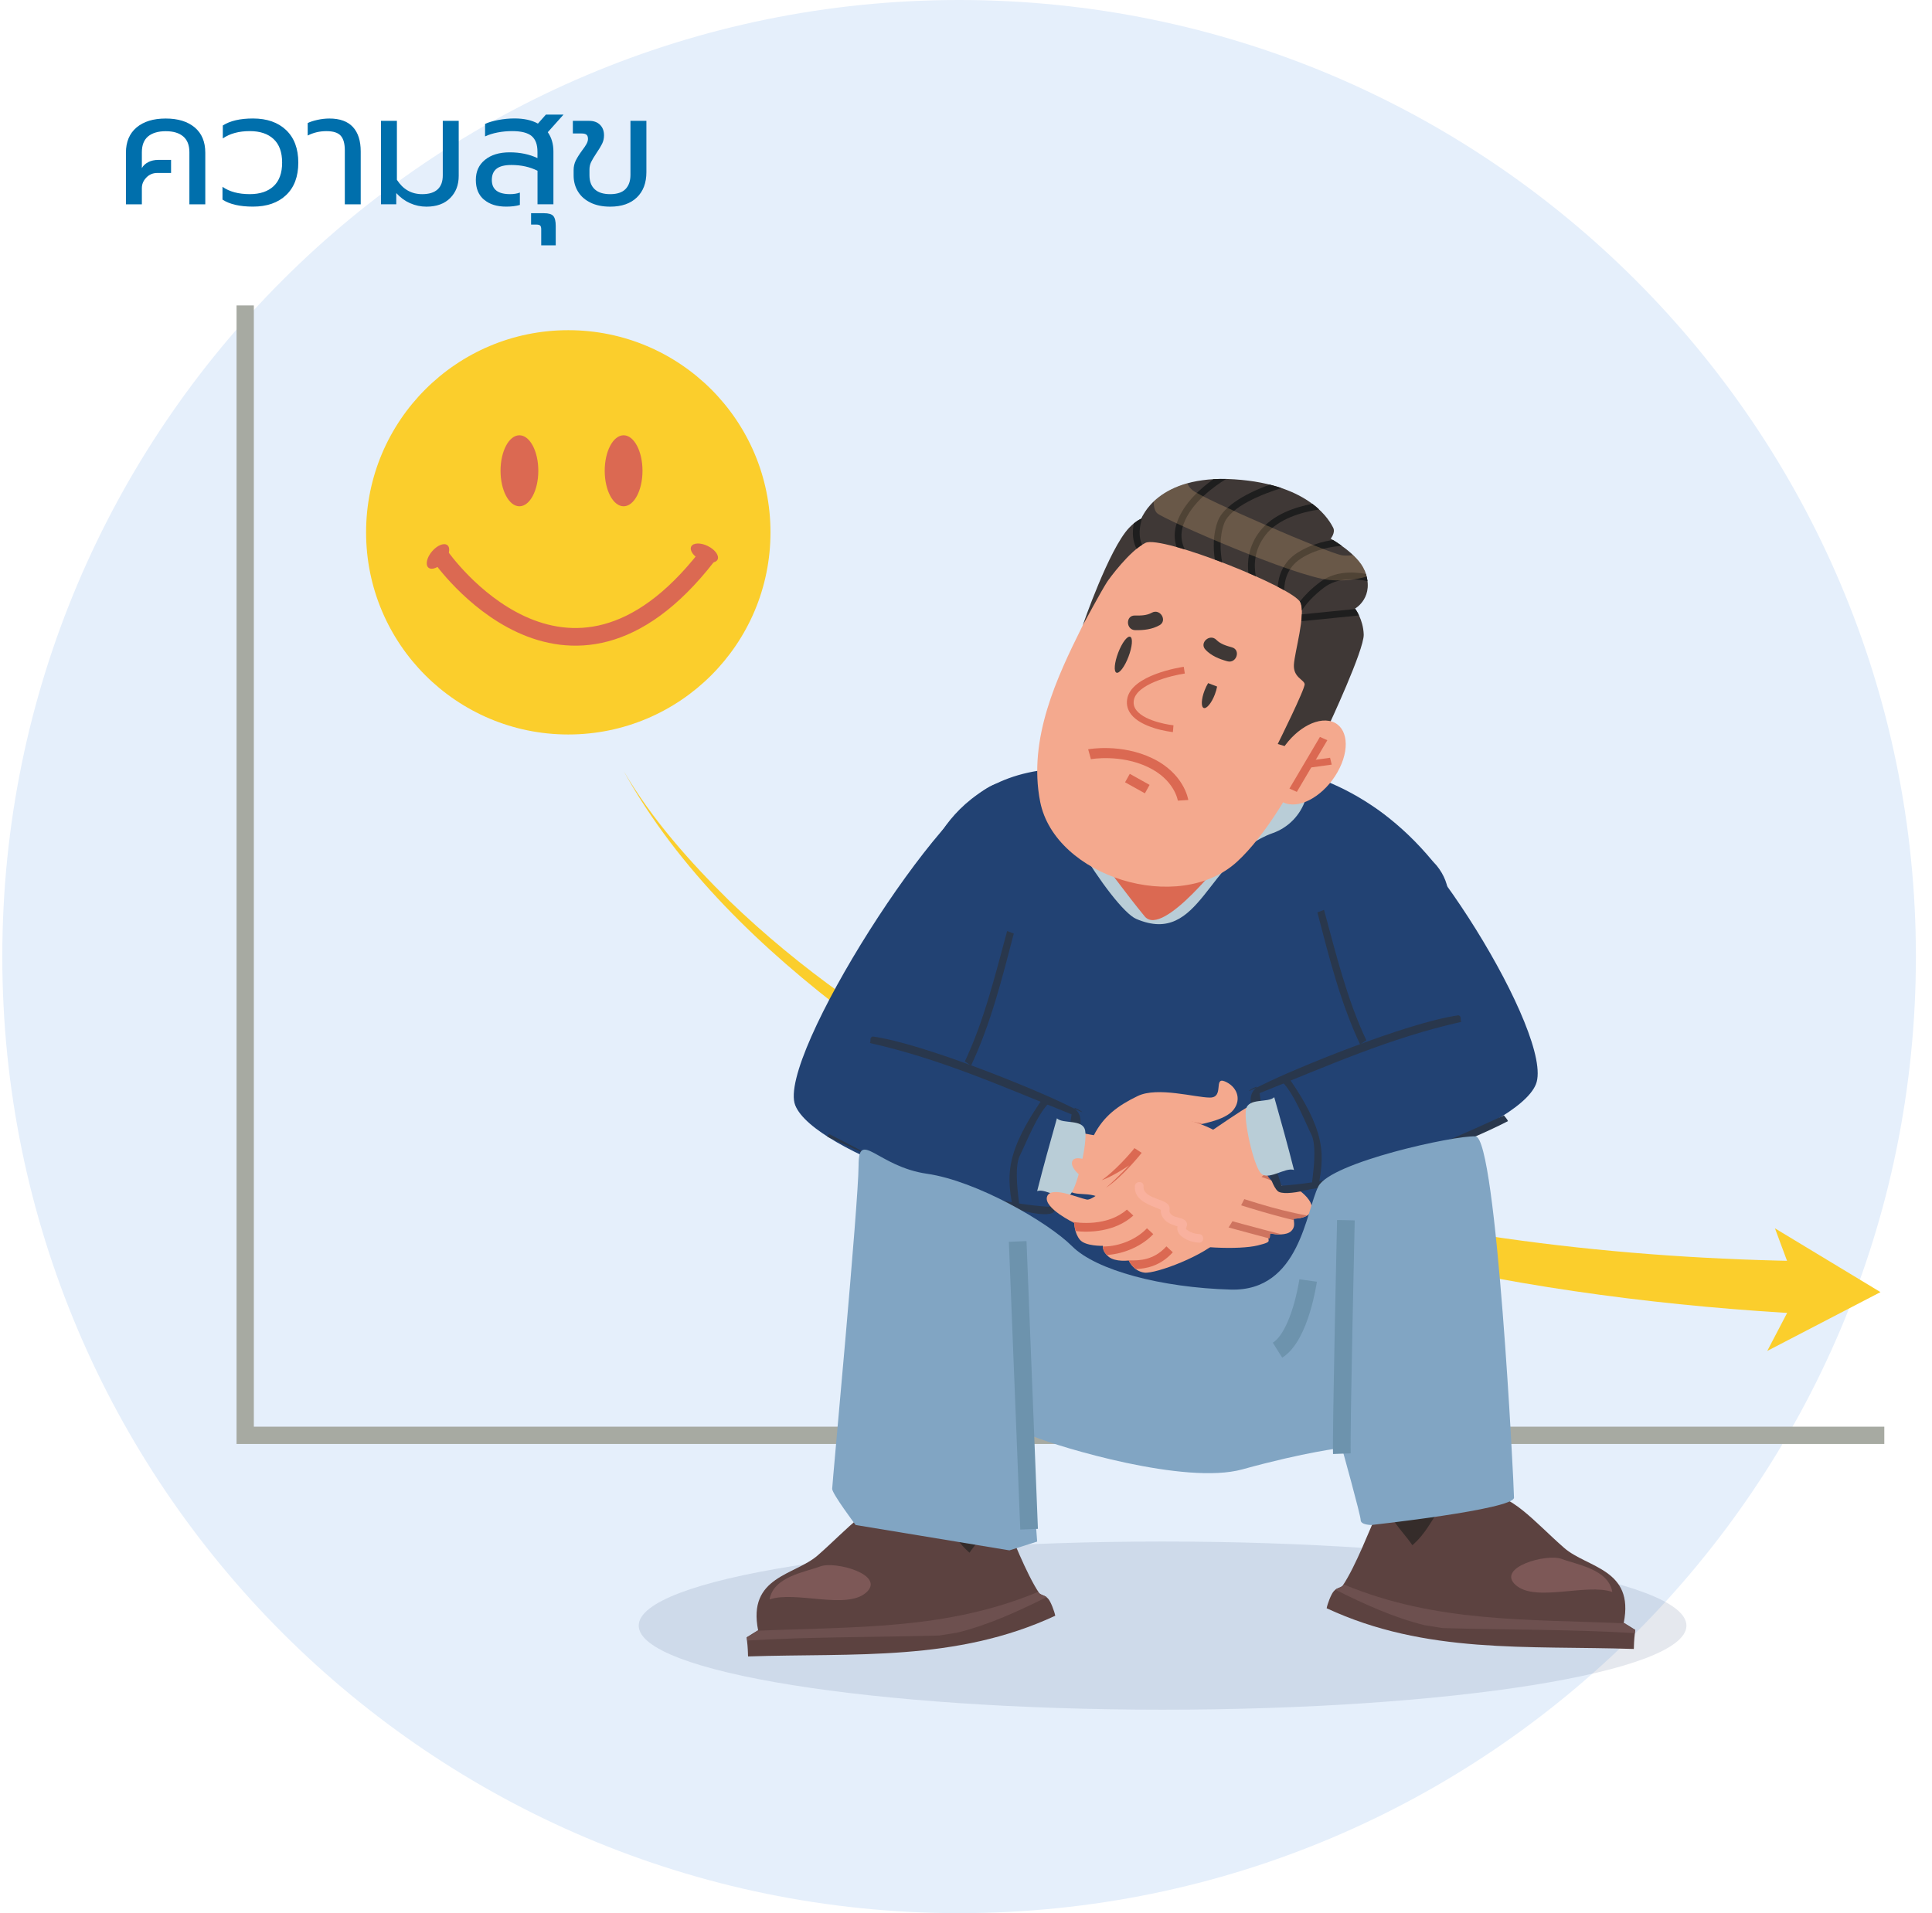 <svg width="105" height="104" viewBox="0 0 105 104" fill="none" xmlns="http://www.w3.org/2000/svg">
<g clip-path="url(#clip0_1375_6183)">
<path d="M52.125 104C80.844 104 104.125 80.719 104.125 52C104.125 23.281 80.844 0 52.125 0C23.406 0 0.125 23.281 0.125 52C0.125 80.719 23.406 104 52.125 104Z" fill="#E5EFFB"/>
<path opacity="0.12" d="M63.184 92.94C78.907 92.94 91.654 90.894 91.654 88.37C91.654 85.845 78.907 83.799 63.184 83.799C47.46 83.799 34.713 85.845 34.713 88.37C34.713 90.894 47.46 92.94 63.184 92.94Z" fill="#224273"/>
<path d="M6.844 8.301C6.844 7.712 7.036 7.257 7.419 6.931C7.805 6.606 8.333 6.443 9.004 6.443C9.675 6.443 10.195 6.604 10.581 6.926C10.966 7.249 11.157 7.707 11.157 8.301V11.107H10.293V8.276C10.293 7.89 10.18 7.605 9.955 7.415C9.73 7.224 9.412 7.132 9.006 7.132C8.601 7.132 8.276 7.227 8.048 7.415C7.822 7.605 7.71 7.89 7.71 8.276V9.139C7.782 9.004 7.9 8.894 8.058 8.814C8.215 8.731 8.403 8.691 8.618 8.691H9.297V9.402H8.551C8.313 9.402 8.115 9.485 7.953 9.652C7.79 9.82 7.71 10.01 7.71 10.226V11.107H6.844V8.301Z" fill="#006FAC"/>
<path d="M12.092 10.852V10.156C12.47 10.421 12.965 10.554 13.576 10.554C14.129 10.554 14.56 10.409 14.87 10.121C15.178 9.833 15.333 9.405 15.333 8.839C15.333 8.274 15.178 7.848 14.87 7.56C14.562 7.272 14.132 7.127 13.576 7.127C12.983 7.127 12.495 7.26 12.109 7.525V6.822C12.505 6.567 13.05 6.441 13.746 6.441C14.51 6.441 15.111 6.652 15.551 7.072C15.992 7.493 16.212 8.083 16.212 8.839C16.212 9.595 15.992 10.186 15.551 10.604C15.111 11.022 14.507 11.232 13.746 11.232C13.033 11.232 12.482 11.105 12.094 10.852H12.092Z" fill="#006FAC"/>
<path d="M18.74 8.173C18.74 7.813 18.668 7.547 18.52 7.38C18.372 7.212 18.112 7.129 17.739 7.129C17.366 7.129 17.038 7.209 16.723 7.367V6.689C16.858 6.621 17.035 6.564 17.253 6.516C17.471 6.468 17.686 6.443 17.902 6.443C18.472 6.443 18.9 6.599 19.181 6.906C19.464 7.214 19.604 7.657 19.604 8.233V11.107H18.74V8.173Z" fill="#006FAC"/>
<path d="M22.287 11.046C22.007 10.921 21.756 10.738 21.536 10.495V11.106H20.705V6.57H21.571V9.774C21.904 10.295 22.362 10.555 22.945 10.555C23.313 10.555 23.591 10.47 23.781 10.297C23.972 10.125 24.064 9.869 24.064 9.529V6.57H24.93V9.564C24.93 10.055 24.775 10.458 24.465 10.768C24.154 11.078 23.724 11.234 23.176 11.234C22.865 11.234 22.57 11.171 22.29 11.046H22.287Z" fill="#006FAC"/>
<path d="M26.307 10.857C26.009 10.607 25.861 10.248 25.861 9.783C25.861 9.317 26.026 8.959 26.357 8.689C26.687 8.419 27.135 8.281 27.701 8.281C28.267 8.281 28.765 8.386 29.21 8.594V8.246C29.21 7.856 29.105 7.573 28.893 7.395C28.68 7.217 28.329 7.127 27.836 7.127C27.566 7.127 27.298 7.152 27.04 7.202C26.78 7.252 26.555 7.325 26.362 7.415V6.737C26.537 6.652 26.775 6.581 27.078 6.524C27.381 6.466 27.676 6.439 27.964 6.439C28.472 6.439 28.898 6.531 29.235 6.719L29.669 6.229H30.627L29.771 7.187C29.974 7.475 30.077 7.823 30.077 8.231V11.105H29.213V9.282C28.8 9.075 28.329 8.969 27.796 8.969C27.428 8.969 27.158 9.037 26.988 9.172C26.815 9.307 26.73 9.51 26.73 9.783C26.73 10.299 27.06 10.554 27.721 10.554C27.924 10.554 28.102 10.526 28.254 10.469V11.14C28.052 11.202 27.801 11.232 27.508 11.232C27.005 11.232 26.605 11.107 26.309 10.854L26.307 10.857Z" fill="#006FAC"/>
<path d="M29.414 12.471C29.414 12.368 29.396 12.301 29.359 12.263C29.321 12.226 29.251 12.208 29.144 12.208H28.863V11.59H29.559C29.814 11.59 29.985 11.64 30.072 11.742C30.16 11.845 30.203 12.025 30.203 12.286V13.337H29.414V12.471Z" fill="#006FAC"/>
<path d="M32.109 11.021C31.809 10.881 31.578 10.68 31.418 10.423C31.258 10.165 31.175 9.869 31.175 9.537V9.249C31.175 9.056 31.215 8.881 31.293 8.723C31.373 8.565 31.488 8.38 31.641 8.172C31.749 8.032 31.829 7.914 31.879 7.819C31.929 7.724 31.956 7.637 31.956 7.552C31.956 7.444 31.929 7.369 31.876 7.324C31.824 7.279 31.734 7.256 31.608 7.256H31.133V6.57H32.024C32.272 6.57 32.469 6.643 32.612 6.786C32.757 6.931 32.827 7.121 32.827 7.359C32.827 7.521 32.792 7.674 32.725 7.812C32.657 7.95 32.555 8.12 32.419 8.318C32.284 8.52 32.187 8.685 32.127 8.808C32.066 8.933 32.036 9.068 32.036 9.216V9.529C32.036 9.857 32.132 10.11 32.319 10.287C32.51 10.465 32.79 10.555 33.163 10.555C33.536 10.555 33.814 10.463 33.994 10.28C34.174 10.097 34.264 9.837 34.264 9.504V6.57H35.13V9.359C35.13 9.942 34.958 10.4 34.612 10.733C34.267 11.066 33.784 11.234 33.163 11.234C32.755 11.234 32.402 11.164 32.104 11.021H32.109Z" fill="#006FAC"/>
<path d="M30.885 39.927C36.954 39.927 41.874 35.007 41.874 28.938C41.874 22.869 36.954 17.949 30.885 17.949C24.816 17.949 19.896 22.869 19.896 28.938C19.896 35.007 24.816 39.927 30.885 39.927Z" fill="#FBCE2C"/>
<path d="M28.229 27.522C28.796 27.522 29.256 26.658 29.256 25.592C29.256 24.526 28.796 23.662 28.229 23.662C27.663 23.662 27.203 24.526 27.203 25.592C27.203 26.658 27.663 27.522 28.229 27.522Z" fill="#DB6952"/>
<path d="M23.947 30.25C23.947 30.25 30.778 40.082 38.423 30.25" stroke="#DB6952" stroke-width="0.96" stroke-miterlimit="10"/>
<path d="M24.127 30.525C24.412 30.189 24.499 29.794 24.32 29.641C24.141 29.489 23.764 29.638 23.478 29.974C23.193 30.31 23.106 30.706 23.285 30.858C23.464 31.01 23.841 30.861 24.127 30.525Z" fill="#DB6952"/>
<path d="M38.998 30.418C39.101 30.207 38.865 29.878 38.469 29.683C38.074 29.488 37.669 29.501 37.565 29.712C37.461 29.923 37.698 30.252 38.093 30.447C38.489 30.642 38.894 30.629 38.998 30.418Z" fill="#DB6952"/>
<path d="M33.892 27.522C34.458 27.522 34.918 26.658 34.918 25.592C34.918 24.526 34.458 23.662 33.892 23.662C33.325 23.662 32.865 24.526 32.865 25.592C32.865 26.658 33.325 27.522 33.892 27.522Z" fill="#DB6952"/>
<path d="M33.893 41.912C35.434 44.543 37.482 46.841 39.642 48.973C47.309 56.363 57.099 61.189 67.227 64.207C77.377 67.176 88.008 68.435 98.563 68.563L98.471 71.447C90.791 71.046 83.102 70.077 75.617 68.285C65.174 65.817 54.941 61.714 46.286 55.294C41.425 51.617 36.869 47.281 33.893 41.912Z" fill="#FBCE2C"/>
<path d="M96.465 66.773L102.2 70.24L96.047 73.437L97.739 70.2L96.465 66.773Z" fill="#FBCE2C"/>
<path d="M13.326 16.604V78.025H102.408" stroke="#A7AAA2" stroke-width="0.94" stroke-miterlimit="10"/>
<path d="M48.419 73.859C47.988 76.475 47.878 80.343 47.535 82.648C47.192 84.953 46.867 85.667 46.691 87.697C49.798 87.539 52.566 87.163 55.38 85.804C54.661 84.358 54.323 83.802 53.888 82.01C53.455 80.217 55.938 77.101 54.784 75.244C53.628 73.386 50.233 74.45 48.419 73.862V73.859Z" fill="#352C2A"/>
<path d="M57.351 87.835C57.303 87.582 57.108 87.074 56.976 86.921C56.768 86.678 56.68 86.788 56.472 86.596C55.764 85.532 55.001 83.517 54.555 82.543C54.109 81.569 54.26 82.548 53.907 81.967C53.844 82.395 54.022 82.483 53.794 82.916C53.566 83.349 52.973 83.975 52.69 84.406C51.203 83.109 51.511 81.539 48.943 81.547C47.309 81.552 46.105 83.096 44.442 84.551C43.191 85.644 40.615 85.69 41.203 88.626C40.925 88.778 40.798 88.874 40.58 89.006C40.615 89.299 40.643 89.6 40.65 89.89C40.65 89.95 40.65 89.987 40.658 90.045C46.45 89.852 51.949 90.343 57.346 87.835H57.351Z" fill="#5C4240"/>
<path d="M52.022 88.753C53.739 88.327 55.304 87.606 56.883 86.82C56.761 86.74 56.633 86.695 56.493 86.638C56.463 86.625 56.45 86.558 56.423 86.535C51.414 88.625 46.455 88.415 41.131 88.65C41.131 88.655 41.134 88.653 41.131 88.658C40.978 88.823 40.791 88.913 40.588 89.001C40.595 89.061 40.6 89.121 40.605 89.181C44.085 88.973 47.562 89.006 51.044 88.908" fill="#6D504F"/>
<path d="M41.824 86.949C42.037 85.703 43.757 85.462 44.575 85.152C45.394 84.841 48.15 85.61 47.078 86.569C46.007 87.527 43.228 86.459 41.827 86.947L41.824 86.949Z" fill="#7D5857"/>
<path d="M81.035 73.455C81.466 76.071 81.576 79.938 81.919 82.244C82.262 84.549 82.587 85.262 82.763 87.292C79.656 87.135 76.888 86.759 74.074 85.4C74.793 83.953 75.13 83.397 75.566 81.605C75.999 79.813 73.516 76.697 74.67 74.839C75.826 72.982 79.221 74.046 81.035 73.458V73.455Z" fill="#352C2A"/>
<path d="M72.1 87.428C72.147 87.176 72.342 86.668 72.475 86.515C72.683 86.272 72.77 86.382 72.978 86.189C73.687 85.126 74.45 83.111 74.896 82.137C75.341 81.163 75.191 82.142 75.544 81.561C75.606 81.989 75.429 82.077 75.657 82.51C75.884 82.943 76.478 83.569 76.76 83.999C78.247 82.703 77.939 81.133 80.508 81.141C82.142 81.146 83.346 82.69 85.008 84.144C86.26 85.238 88.835 85.283 88.247 88.219C88.525 88.372 88.653 88.467 88.871 88.6C88.835 88.893 88.808 89.193 88.8 89.484C88.8 89.544 88.8 89.581 88.793 89.639C83.001 89.446 77.501 89.937 72.105 87.428H72.1Z" fill="#5C4240"/>
<path d="M77.431 88.349C75.714 87.923 74.15 87.202 72.57 86.416C72.693 86.336 72.821 86.291 72.961 86.234C72.991 86.221 73.003 86.153 73.031 86.131C78.04 88.221 82.998 88.011 88.323 88.246C88.323 88.251 88.32 88.249 88.323 88.254C88.475 88.419 88.663 88.509 88.866 88.596C88.858 88.656 88.853 88.717 88.848 88.777C85.369 88.569 81.892 88.602 78.41 88.504" fill="#6D504F"/>
<path d="M87.627 86.543C87.414 85.296 85.695 85.056 84.876 84.746C84.057 84.435 81.302 85.204 82.373 86.162C83.444 87.121 86.223 86.052 87.624 86.54L87.627 86.543Z" fill="#7D5857"/>
<path d="M77.855 46.804C77.93 46.894 78.015 46.974 78.085 47.059C79.732 49.092 78.042 51.985 75.424 53.057C76.14 57.705 77.784 59.217 77.231 62.551C76.678 65.883 76.691 62.223 76.348 64.248C75.234 64.851 70.518 70.861 68.122 71.875C65.727 72.886 55.449 67.392 52.691 66.701C49.93 66.01 52.605 66.661 51.84 65.289C51.074 63.918 51.94 66.008 51.074 62.746C50.205 59.487 51.699 57.795 52.242 53.259C51.266 50.947 49.624 49.512 50.343 46.926C50.343 46.926 52.25 39.923 61.539 42.258C61.539 42.258 71.023 38.556 77.855 46.804Z" fill="#224273"/>
<path d="M54.265 42.576C51.329 43.164 42.19 57.5 43.219 60.083C44.248 62.669 54.651 66 56.691 65.482C58.731 64.964 57.086 61.61 58.358 60.571C56.193 59.68 54.403 58.804 52.343 57.915C53.519 56.276 54.24 52.281 54.706 50.816C55.304 48.931 56.403 42.148 54.265 42.576Z" fill="#224273"/>
<path d="M58.476 60.336C58.013 59.913 59.738 60.955 58.081 60.118C56.424 59.28 50.251 56.742 47.435 56.344C47.232 56.399 47.352 56.592 47.275 56.699C51.162 57.57 54.574 59.105 58.238 60.577C58.026 62.269 57.58 63.986 57.049 65.605C52.827 65.338 48.746 63.525 44.954 61.783C44.887 61.888 45.109 61.535 45.069 61.648C47.437 62.867 50.419 64.484 52.746 65.237C53.91 65.613 55.217 65.728 55.738 65.856C56.471 66.036 57.074 66.056 57.247 65.903C57.738 65.465 58.051 63.518 58.063 63.32C58.116 62.441 59.202 61.002 58.476 60.339V60.336Z" fill="#29374C"/>
<path d="M58.746 61.597C59.017 61.62 59.215 61.677 59.45 61.71C59.978 60.678 60.754 60.1 61.833 59.58C62.912 59.059 64.984 59.67 65.765 59.665C66.544 59.66 65.941 58.528 66.564 58.784C67.185 59.041 67.507 59.71 67.047 60.318C66.586 60.926 65.17 61.132 64.429 61.282C65.668 61.377 67.865 62.27 68.739 62.688C69.613 63.106 70.774 63.87 70.894 64.358C71.014 64.846 70.669 64.461 70.679 64.761C70.957 64.969 71.427 65.434 71.257 65.822C71.09 66.208 70.649 66.215 70.308 66.255C70.331 66.503 70.396 66.716 70.161 66.934C69.925 67.152 69.34 67.132 69.057 67.046C68.704 67.477 69.355 67.457 68.359 67.702C67.365 67.948 64.794 67.86 63.517 67.414C62.241 66.971 60.839 65.975 60.041 65.289C59.242 64.603 58.256 65.227 57.898 64.481C57.538 63.735 58.687 62.403 58.746 61.595V61.597Z" fill="#F4A98E"/>
<path d="M52.436 57.703C53.495 55.462 54.088 52.994 54.736 50.611C54.857 50.656 54.977 50.701 55.097 50.749C54.469 53.164 53.843 55.668 52.774 57.928C52.661 57.853 52.549 57.775 52.434 57.7L52.436 57.703Z" fill="#29374C"/>
<path d="M57.441 60.793C57.776 61.118 58.848 60.813 58.975 61.454C59.106 62.095 58.587 64.382 58.2 64.891C57.812 65.396 56.843 64.57 56.367 64.75C56.71 63.391 57.061 62.142 57.441 60.793Z" fill="#B9CDD7"/>
<path d="M66.061 63.173C67.642 63.659 69.219 64.165 70.746 64.811C70.721 64.788 70.696 64.766 70.669 64.746C70.769 64.67 70.849 64.58 70.912 64.473C69.365 63.824 67.773 63.299 66.168 62.81C66.133 62.933 66.096 63.053 66.061 63.176V63.173Z" fill="#CE745F"/>
<path d="M70.323 66.331C70.319 66.305 70.311 66.278 70.303 66.253C70.569 66.253 70.812 66.195 71.047 66.078C69.25 65.757 67.507 65.157 65.785 64.568C65.743 64.689 65.703 64.809 65.66 64.929C67.197 65.46 68.744 65.945 70.323 66.333V66.331Z" fill="#CE745F"/>
<path d="M69.028 67.053C69.236 67.091 69.447 67.103 69.657 67.101C68.26 66.743 66.868 66.36 65.479 65.975C65.447 66.097 65.411 66.22 65.379 66.343C66.583 66.678 67.789 67.006 68.996 67.326C69.026 67.239 69.043 67.149 69.026 67.053H69.028Z" fill="#CE745F"/>
<path d="M64.398 61.271C64.724 61.223 65.047 61.156 65.37 61.083C64.854 60.983 64.336 60.883 63.82 60.785C63.798 60.91 63.775 61.035 63.75 61.161C64.293 61.266 64.836 61.371 65.379 61.474C65.054 61.398 64.729 61.328 64.398 61.271Z" fill="#CE745F"/>
<path d="M64.815 65.881C64.86 65.77 64.848 65.63 64.838 65.533C64.828 65.433 64.783 65.397 64.773 65.312C64.773 65.3 64.778 65.322 64.805 65.297C64.835 65.275 64.895 65.262 64.943 65.195C64.99 65.13 65.061 65.037 65.076 64.914C65.091 64.792 65.063 64.606 64.995 64.484C65.221 64.389 65.371 64.269 65.444 64.033C65.484 63.903 65.444 63.74 65.421 63.625C65.396 63.513 65.308 63.455 65.301 63.37C65.298 63.327 65.381 63.355 65.426 63.292C65.471 63.23 65.586 63.127 65.596 63.014C65.619 62.802 65.596 62.599 65.406 62.454C65.216 62.309 65 62.541 65.141 62.712C65.281 62.882 65.221 62.974 65.048 63.052C64.875 63.13 64.793 63.257 64.888 63.433C64.983 63.608 65.098 63.72 65.07 63.921C65.043 64.121 64.805 64.136 64.662 64.181C64.52 64.226 64.487 64.336 64.55 64.461C64.612 64.589 64.758 64.744 64.677 64.904C64.642 64.977 64.59 64.944 64.52 64.99C64.45 65.035 64.38 65.057 64.365 65.187C64.35 65.317 64.457 65.47 64.46 65.635C64.46 65.8 64.38 65.933 64.197 66.016C64.014 66.098 64.054 66.436 64.31 66.369C64.565 66.301 64.718 66.111 64.815 65.881Z" fill="#F9B09A"/>
<path d="M55.045 65.647C54.843 64.62 54.758 63.789 55.066 62.751C55.373 61.712 56.042 60.61 56.688 59.699C56.795 59.792 56.893 59.852 56.995 59.972C56.342 60.633 55.771 62.132 55.426 62.818C55.081 63.504 55.383 65.279 55.381 65.364C55.373 65.934 55.138 65.436 55.045 65.647Z" fill="#29374C"/>
<path d="M67.76 60.215C67.704 60.202 65.932 61.411 65.932 61.411C65.932 61.411 63.739 60.227 62.105 60.933C60.47 61.639 59.704 63.029 59.469 63.093C59.234 63.159 58.423 62.748 58.275 63.124C58.127 63.496 58.856 64.147 59.397 64.24C59.937 64.333 61.369 63.351 61.369 63.351C61.369 63.351 59.539 65.301 59.061 65.209C58.581 65.116 57.091 64.438 56.903 65.058C56.716 65.679 58.383 66.48 58.383 66.48C58.383 66.48 58.388 67.034 58.691 67.394C58.991 67.754 59.94 67.724 59.94 67.724C59.94 67.724 59.887 68.027 60.258 68.323C60.631 68.615 61.344 68.52 61.344 68.52C61.344 68.52 61.589 69.101 62.197 69.181C62.806 69.259 65.542 68.23 66.33 67.321C67.119 66.413 67.777 64.773 68.002 64.488C68.228 64.2 69.83 62.981 69.825 62.863C69.82 62.746 68.183 60.308 67.762 60.22L67.76 60.215Z" fill="#F4A98E"/>
<path d="M61.244 65.754C60.175 66.693 58.583 66.475 58.268 66.417C58.34 66.455 58.385 66.477 58.385 66.477C58.385 66.477 58.388 66.683 58.458 66.923C59.159 67.003 60.586 66.99 61.594 66.079L61.246 65.756L61.244 65.754Z" fill="#DB6952"/>
<path d="M61.37 63.348C61.37 63.348 60.732 64.029 60.108 64.567C61.035 63.952 62.038 62.685 62.048 62.67L61.655 62.412C61.495 62.63 60.591 63.666 59.873 64.159C60.511 63.937 61.37 63.348 61.37 63.348Z" fill="#DB6952"/>
<path d="M62.336 66.768C61.802 67.341 60.871 67.764 59.938 67.761C59.938 67.841 59.962 68.027 60.155 68.222C61.151 68.159 62.11 67.696 62.678 67.088L62.333 66.768H62.336Z" fill="#DB6952"/>
<path d="M63.392 67.752C62.693 68.528 61.885 68.52 61.444 68.515C61.314 68.515 61.219 68.515 61.147 68.53C61.267 68.528 61.347 68.518 61.347 68.518C61.347 68.518 61.462 68.788 61.727 68.986C62.25 68.969 63.044 68.846 63.74 68.075L63.394 67.754L63.392 67.752Z" fill="#DB6952"/>
<path d="M65.163 67.087C64.948 67.072 64.728 67.012 64.552 66.884C64.525 66.864 64.46 66.829 64.452 66.794C64.445 66.762 64.462 66.767 64.472 66.734C64.5 66.639 64.54 66.581 64.502 66.479C64.365 66.108 63.734 66.274 63.574 65.906C63.541 65.835 63.566 65.77 63.566 65.695C63.566 65.593 63.523 65.51 63.448 65.442C63.306 65.31 63.073 65.245 62.895 65.177C62.592 65.064 62.117 64.894 62.149 64.491C62.172 64.188 61.701 64.176 61.679 64.479C61.624 65.207 62.374 65.47 62.918 65.688C62.96 65.705 63.003 65.723 63.043 65.743C63.06 65.753 63.078 65.763 63.09 65.773C63.088 65.818 63.088 65.871 63.09 65.888C63.105 66.036 63.173 66.168 63.271 66.281C63.373 66.401 63.508 66.484 63.651 66.544C63.729 66.579 63.809 66.606 63.891 66.634C63.914 66.641 63.954 66.649 63.996 66.662C63.981 66.724 63.979 66.792 63.989 66.854C64.017 67.007 64.112 67.13 64.232 67.222C64.495 67.43 64.825 67.53 65.156 67.553C65.458 67.573 65.471 67.102 65.168 67.082L65.163 67.087Z" fill="#F9B19E"/>
<path d="M73.975 43.598C76.912 44.186 84.504 56.351 83.475 58.937C82.446 61.523 71.685 64.974 69.645 64.456C67.605 63.938 69.608 60.464 68.336 59.425C70.501 58.534 72.291 57.658 74.351 56.769C73.174 55.13 72.454 51.135 71.988 49.67C71.39 47.785 71.838 43.172 73.975 43.6V43.598Z" fill="#224273"/>
<path d="M68.218 59.186C68.681 58.763 66.956 59.804 68.613 58.968C70.27 58.13 76.443 55.591 79.259 55.193C79.462 55.248 79.342 55.441 79.419 55.549C75.532 56.42 72.12 57.954 68.456 59.426C68.668 61.118 69.114 62.835 69.645 64.455C73.867 64.187 77.948 62.375 81.74 60.633C81.807 60.738 81.915 60.833 81.955 60.946C79.587 62.165 76.275 63.334 73.948 64.087C72.784 64.462 71.477 64.578 70.956 64.705C70.223 64.885 69.62 64.906 69.447 64.753C68.956 64.315 68.643 62.367 68.631 62.17C68.578 61.291 67.492 59.852 68.218 59.188V59.186Z" fill="#29374C"/>
<path d="M74.258 56.552C73.2 54.312 72.606 51.844 71.958 49.461C71.838 49.506 71.718 49.551 71.598 49.599C72.226 52.014 72.852 54.517 73.921 56.778C74.033 56.703 74.146 56.625 74.261 56.55L74.258 56.552Z" fill="#29374C"/>
<path d="M69.252 59.645C68.917 59.97 67.845 59.665 67.718 60.305C67.588 60.946 68.106 63.234 68.494 63.742C68.882 64.248 69.85 63.422 70.326 63.602C69.983 62.243 69.633 60.994 69.252 59.645Z" fill="#B9CDD7"/>
<path d="M71.649 64.498C71.852 63.472 71.937 62.641 71.629 61.602C71.321 60.563 70.653 59.462 70.007 58.551C69.9 58.643 69.802 58.703 69.699 58.824C70.353 59.484 70.923 60.984 71.269 61.67C71.614 62.355 71.311 64.13 71.314 64.215C71.321 64.786 71.556 64.288 71.649 64.498Z" fill="#29374C"/>
<path d="M55.93 77.966C55.943 77.986 56.033 78.031 56.188 78.094C57.597 78.667 64.403 80.737 67.519 79.876C70.976 78.92 72.929 78.707 72.929 78.707C72.929 78.707 73.95 82.369 73.95 82.634C73.95 82.9 74.533 82.9 74.533 82.9C74.533 82.9 82.283 82.051 82.283 81.413C82.283 80.774 81.342 61.831 80.193 61.773C79.044 61.716 72.323 63.185 71.65 64.494C70.976 65.803 70.658 70.211 66.889 70.103C63.119 69.998 59.577 69.057 58.268 67.748C56.961 66.439 53.066 64.191 50.378 63.806C47.69 63.42 46.661 61.345 46.661 63.363C46.661 65.38 45.227 80.669 45.227 80.935C45.227 81.2 46.501 82.9 46.501 82.9L54.861 84.279L56.368 83.801" fill="#81A5C3"/>
<path d="M69.166 45.29C65.579 46.571 65.273 51.46 61.752 49.953C60.45 49.397 56.312 42.804 57.088 41.62C57.231 41.402 57.374 41.185 57.519 40.967C61.491 43.575 66.633 43.575 70.605 40.967C70.61 40.977 70.618 40.984 70.623 40.994C71.649 42.559 70.931 44.661 69.168 45.29H69.166Z" fill="#B9CDD7"/>
<path d="M62.874 45.979C62.874 45.979 64.646 45.599 64.594 45.586C64.549 45.574 64.178 43.444 63.69 42.868C63.647 42.873 63.605 42.875 63.565 42.875C63.442 42.875 63.33 42.86 63.224 42.838C62.646 43.358 61.928 45.509 61.928 45.509L62.871 45.982L62.874 45.979Z" fill="#9DB9C1"/>
<path d="M59.876 46.771C59.876 46.771 61.22 48.611 62.211 49.815C63.202 51.019 66.677 46.453 66.677 46.453L59.873 46.771H59.876Z" fill="#DB6952"/>
<path d="M60.383 30.813C59.845 31.584 59.415 32.846 58.789 34.11C57.47 36.768 55.853 40.155 56.531 43.584C57.34 47.664 64.053 49.757 67.232 46.843C70.276 44.052 73.653 36.215 73.237 34.005C72.556 30.393 63.31 26.62 60.383 30.816V30.813Z" fill="#F4A98E"/>
<path d="M62.695 39.567C62.242 39.422 61.754 39.192 61.476 38.836C61.288 38.596 61.213 38.323 61.256 38.025C61.446 36.679 64.217 36.263 64.335 36.248L64.392 36.614C63.664 36.719 61.744 37.189 61.619 38.085C61.591 38.281 61.639 38.453 61.764 38.614C62.264 39.259 63.761 39.429 63.776 39.429L63.744 39.797C63.706 39.792 63.226 39.74 62.695 39.57V39.567Z" fill="#DB6952"/>
<path d="M74.163 31.003C74.751 32.463 73.645 33.083 73.645 33.083C73.645 33.083 74.09 33.667 74.115 34.495C74.14 35.324 72.193 39.481 72.193 39.481L70.253 40.688L69.442 40.445C69.442 40.445 70.939 37.436 70.904 37.188C70.869 36.941 70.281 36.828 70.321 36.13C70.363 35.431 70.966 33.411 70.676 32.753C70.316 31.932 63.122 29.081 62.253 29.511C61.384 29.942 60.268 31.479 60.17 31.631C59.852 32.12 58.844 33.995 58.844 33.995C58.844 33.995 60.27 29.842 61.362 28.695C61.752 28.285 62.035 28.192 62.035 28.192C62.035 28.192 62.874 25.782 67.089 26.057C71.304 26.332 72.306 28.41 72.451 28.678C72.598 28.946 72.321 29.281 72.321 29.281C72.321 29.281 73.8 30.112 74.158 31.003H74.163Z" fill="#3F3836"/>
<path d="M72.231 39.187C71.305 39.025 70.063 39.908 69.46 41.157C68.854 42.406 69.114 43.55 70.04 43.713C70.967 43.876 72.208 42.992 72.811 41.743C73.417 40.494 73.157 39.35 72.231 39.187Z" fill="#F4A98E"/>
<path d="M70.481 43.047L70.078 42.867L71.735 40.06L72.138 40.238L70.481 43.047Z" fill="#DB6952"/>
<path d="M71.138 41.734L71.051 41.361L72.287 41.193L72.375 41.566L71.138 41.734Z" fill="#DB6952"/>
<path d="M61.767 29.835C61.87 29.752 61.97 29.677 62.07 29.615C61.875 29.187 61.892 28.649 62.125 28.013C62.128 28.005 62.133 27.998 62.135 27.99C62.068 28.115 62.04 28.193 62.04 28.193C62.04 28.193 61.872 28.248 61.62 28.458C61.517 28.984 61.569 29.445 61.77 29.837L61.767 29.835Z" fill="#1E1E1E"/>
<path d="M64.388 29.862C64.208 29.494 64.128 29.033 64.323 28.49C64.751 27.304 66.038 26.405 66.638 26.037C66.398 26.032 66.168 26.037 65.95 26.047C65.264 26.535 64.348 27.339 63.978 28.365C63.79 28.886 63.815 29.344 63.943 29.732C64.085 29.772 64.235 29.814 64.388 29.862Z" fill="#1E1E1E"/>
<path d="M73.661 33.105L70.753 33.398C70.748 33.516 70.738 33.641 70.723 33.771L73.859 33.456C73.774 33.273 73.691 33.153 73.661 33.105Z" fill="#1E1E1E"/>
<path d="M66.527 28.461C66.865 27.535 68.65 26.839 69.646 26.532C69.446 26.464 69.233 26.401 69.005 26.344C67.909 26.742 66.502 27.453 66.182 28.334C65.916 29.06 65.937 29.826 66.022 30.416C66.154 30.466 66.287 30.517 66.422 30.567C66.32 30.001 66.26 29.197 66.527 28.461Z" fill="#1E1E1E"/>
<path d="M70.754 33.181C70.969 32.855 71.342 32.405 71.963 31.937C72.694 31.389 73.64 31.444 74.321 31.591C74.306 31.469 74.278 31.339 74.234 31.198C73.495 31.063 72.524 31.056 71.743 31.642C71.242 32.017 70.892 32.385 70.647 32.695C70.659 32.713 70.671 32.733 70.679 32.748C70.727 32.858 70.749 33.006 70.754 33.178V33.181Z" fill="#1E1E1E"/>
<path d="M70.721 30.35C71.522 29.847 72.39 29.706 72.928 29.674C72.728 29.529 72.553 29.419 72.445 29.354C71.892 29.434 71.194 29.619 70.525 30.039C69.714 30.55 69.484 31.316 69.441 31.894C69.567 31.959 69.684 32.022 69.794 32.084C69.799 31.586 69.95 30.838 70.721 30.352V30.35Z" fill="#1E1E1E"/>
<path d="M68.761 29.103C69.472 28.18 70.791 27.829 71.694 27.697C71.587 27.596 71.462 27.494 71.324 27.389C70.383 27.566 69.169 27.969 68.47 28.881C67.847 29.692 67.775 30.53 67.847 31.148C67.985 31.206 68.118 31.266 68.25 31.324C68.138 30.728 68.157 29.892 68.763 29.106L68.761 29.103Z" fill="#1E1E1E"/>
<g opacity="0.22">
<path d="M74.162 31.004C74.044 30.711 73.804 30.426 73.533 30.173C73.336 30.203 73.138 30.215 72.953 30.19C72.197 30.083 65.403 27.119 64.827 26.661C64.672 26.538 64.582 26.403 64.53 26.275C63.661 26.516 63.08 26.904 62.697 27.269C62.705 27.544 62.757 27.787 62.895 27.905C63.326 28.268 70.317 31.334 72.242 31.527C73.048 31.607 73.739 31.499 74.269 31.344C74.242 31.237 74.207 31.124 74.159 31.006L74.162 31.004Z" fill="#FEC988"/>
</g>
<path d="M66.147 37.32C66.124 37.453 66.082 37.598 66.024 37.751C65.847 38.216 65.576 38.544 65.421 38.486C65.266 38.426 65.286 38.003 65.464 37.538C65.521 37.385 65.589 37.25 65.659 37.135L66.144 37.32H66.147Z" fill="#3F3836"/>
<path d="M61.331 35.699C61.126 36.24 60.833 36.628 60.678 36.568C60.522 36.508 60.565 36.025 60.77 35.484C60.975 34.943 61.268 34.555 61.423 34.615C61.579 34.676 61.536 35.159 61.331 35.699Z" fill="#3F3836"/>
<path d="M63.016 33.988C62.608 34.216 62.16 34.264 61.699 34.256C61.189 34.249 61.161 33.453 61.674 33.46C61.99 33.465 62.318 33.465 62.6 33.307C63.049 33.06 63.464 33.738 63.016 33.988Z" fill="#3F3836"/>
<path d="M65.517 35.322C65.845 35.656 66.261 35.826 66.706 35.948C67.2 36.084 67.45 35.328 66.954 35.19C66.651 35.105 66.336 35.015 66.108 34.784C65.748 34.419 65.157 34.955 65.52 35.32L65.517 35.322Z" fill="#3F3836"/>
<path d="M59.188 40.545C59.694 40.312 60.395 40.385 60.928 40.458C62.16 40.625 63.281 41.201 64.115 42.127C64.45 42.498 64.835 42.956 64.878 43.476C64.925 44.067 64.515 44.545 63.997 44.77C63.406 45.026 62.778 44.948 62.272 44.548C61.827 44.195 61.539 43.679 60.933 43.579C60.535 43.511 60.117 43.561 59.731 43.421C58.885 43.116 58.342 42.127 58.593 41.251C58.695 40.893 58.913 40.675 59.191 40.548L59.188 40.545Z" fill="#F4A98E"/>
<path d="M59.289 41.27L59.139 40.732C59.211 40.719 60.933 40.414 62.611 41.212C64.345 42.036 64.57 43.428 64.581 43.488L64.012 43.523C64.005 43.478 63.815 42.376 62.388 41.698C60.891 40.987 59.306 41.265 59.291 41.27H59.289Z" fill="#DB6952"/>
<path d="M61.401 42.066L61.145 42.525L62.222 43.126L62.478 42.667L61.401 42.066Z" fill="#DB6952"/>
<path d="M55.309 67.486L55.929 83.128" stroke="#6D93AD" stroke-width="0.96" stroke-miterlimit="10"/>
<path d="M73.147 66.33C73.147 66.33 72.884 77.857 72.927 79.023Z" fill="#FAC88B"/>
<path d="M73.147 66.33C73.147 66.33 72.884 77.857 72.927 79.023" stroke="#6D93AD" stroke-width="0.96" stroke-miterlimit="10"/>
<path d="M71.094 69.609C71.094 69.609 70.669 72.618 69.43 73.397" stroke="#6D93AD" stroke-width="0.96" stroke-miterlimit="10"/>
</g>
<defs>
<clipPath id="clip0_1375_6183">
<rect width="104" height="104" fill="white" transform="translate(0.125)"/>
</clipPath>
</defs>
</svg>
